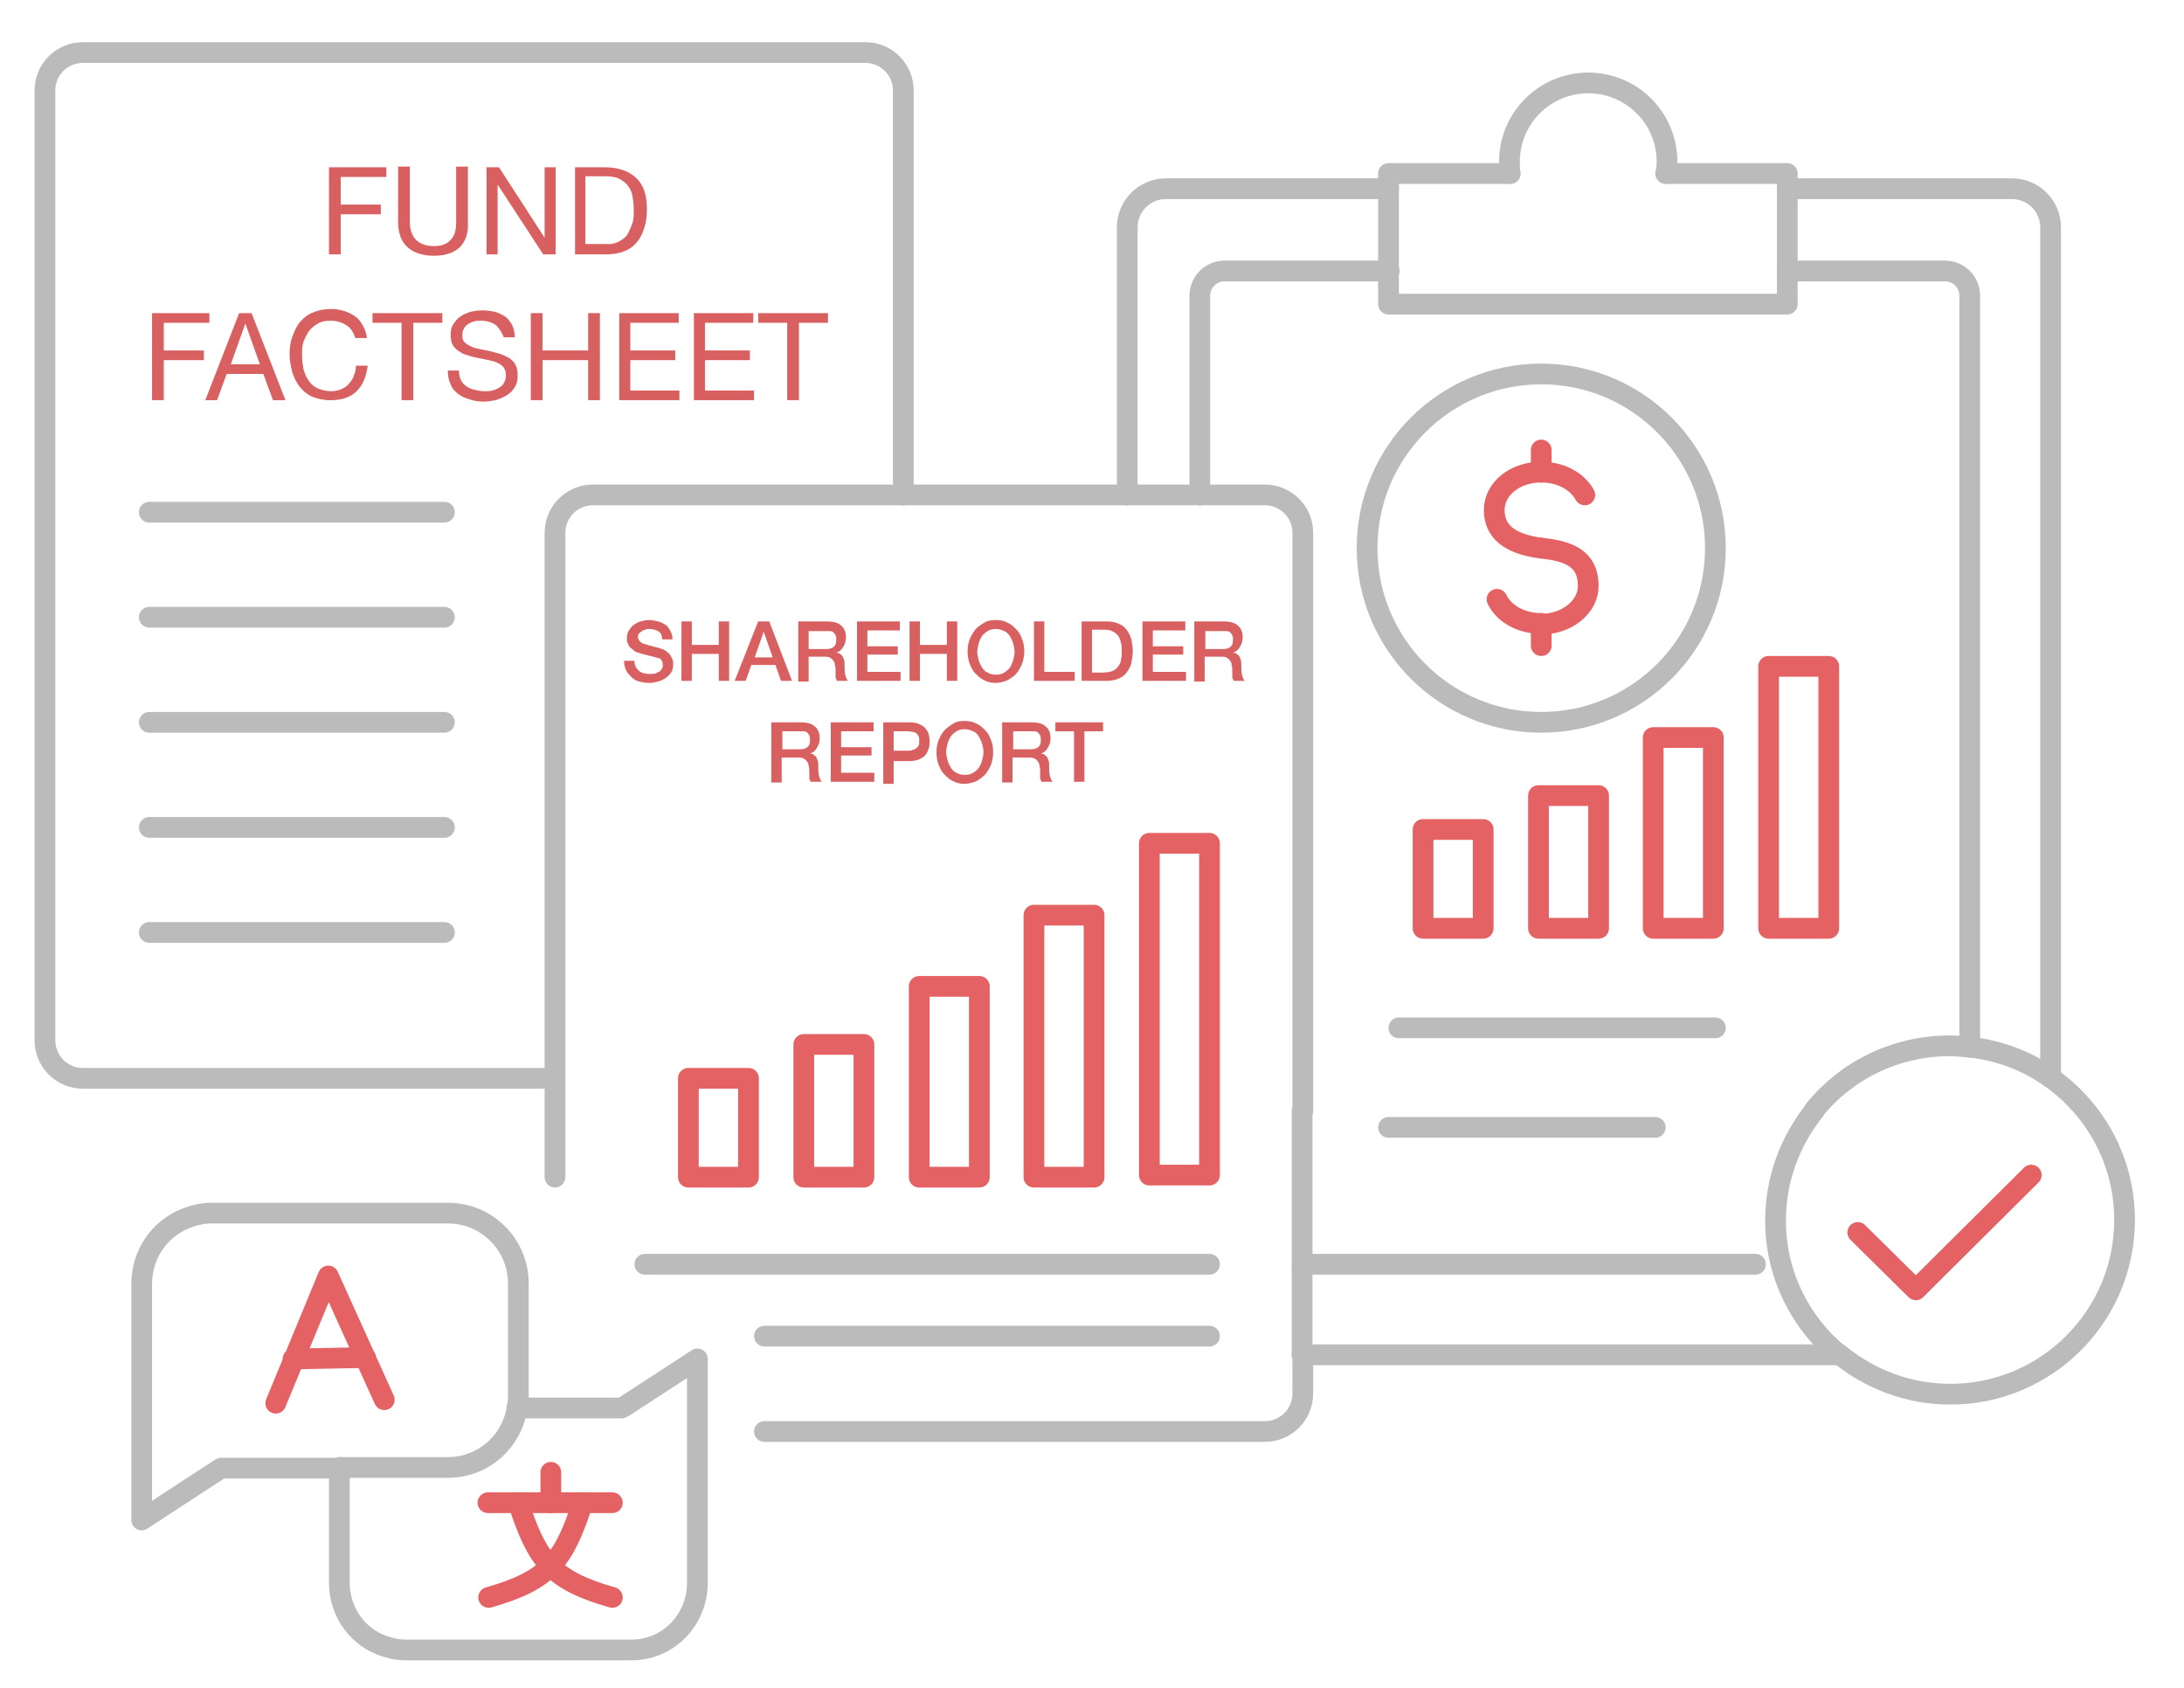 <?xml version="1.0" encoding="utf-8"?>
<!-- Generator: Adobe Illustrator 24.1.0, SVG Export Plug-In . SVG Version: 6.00 Build 0)  -->
<svg version="1.1" id="Layer_1" xmlns="http://www.w3.org/2000/svg" xmlns:xlink="http://www.w3.org/1999/xlink" x="0px" y="0px"
	 viewBox="0 0 316 244.2" style="enable-background:new 0 0 316 244.2;" xml:space="preserve">
<style type="text/css">
	.st0{fill:none;stroke:#BBBBBB;stroke-width:3;stroke-linecap:round;stroke-linejoin:round;stroke-miterlimit:10;}
	.st1{fill:none;stroke:#E46264;stroke-width:3;stroke-linecap:round;stroke-linejoin:round;stroke-miterlimit:10;}
	.st2{fill:#D86061;}
</style>
<line class="st0" x1="21.6" y1="74.1" x2="64.3" y2="74.1"/>
<line class="st0" x1="21.6" y1="89.3" x2="64.3" y2="89.3"/>
<line class="st0" x1="21.6" y1="104.5" x2="64.3" y2="104.5"/>
<line class="st0" x1="21.6" y1="119.7" x2="64.3" y2="119.7"/>
<line class="st0" x1="21.6" y1="134.9" x2="64.3" y2="134.9"/>
<line class="st0" x1="175" y1="182.9" x2="93.3" y2="182.9"/>
<line class="st0" x1="110.6" y1="193.3" x2="175" y2="193.3"/>
<rect x="99.6" y="156" class="st1" width="8.7" height="14.3"/>
<rect x="116.3" y="151.1" class="st1" width="8.7" height="19.2"/>
<rect x="133" y="142.7" class="st1" width="8.7" height="27.6"/>
<rect x="149.6" y="132.4" class="st1" width="8.7" height="37.9"/>
<rect x="205.9" y="120" class="st1" width="8.7" height="14.3"/>
<rect x="222.6" y="115.1" class="st1" width="8.7" height="19.2"/>
<rect x="239.2" y="106.7" class="st1" width="8.7" height="27.6"/>
<rect x="255.9" y="96.4" class="st1" width="8.7" height="37.9"/>
<rect x="166.3" y="122" class="st1" width="8.7" height="48"/>
<line class="st0" x1="254" y1="182.9" x2="188.4" y2="182.9"/>
<line class="st0" x1="239.5" y1="163.1" x2="200.9" y2="163.1"/>
<line class="st0" x1="248.2" y1="148.7" x2="202.4" y2="148.7"/>
<circle class="st0" cx="223" cy="79.3" r="25.2"/>
<path class="st0" d="M130.7,71.6V13.1c0-3-2.4-5.5-5.5-5.5H12c-3,0-5.5,2.4-5.5,5.5v137.4c0,3,2.4,5.5,5.5,5.5h68.2"/>
<path class="st0" d="M80.3,156V77.1c0-3,2.4-5.5,5.5-5.5h44.9"/>
<path class="st0" d="M110.6,207.1h72.4c3,0,5.5-2.4,5.5-5.5V196"/>
<line class="st0" x1="80.3" y1="156" x2="80.3" y2="170.3"/>
<line class="st0" x1="130.7" y1="71.6" x2="163.1" y2="71.6"/>
<line class="st0" x1="173.6" y1="71.6" x2="163.1" y2="71.6"/>
<line class="st0" x1="188.4" y1="196" x2="188.4" y2="160.7"/>
<path class="st0" d="M173.6,71.6h9.4c3,0,5.5,2.4,5.5,5.5v83.6"/>
<line class="st0" x1="266.1" y1="196" x2="188.4" y2="196"/>
<path class="st0" d="M296.7,155.9v-123c0-3.1-2.5-5.6-5.6-5.6h-32.4"/>
<path class="st0" d="M163.1,71.6V32.9c0-3.1,2.5-5.6,5.6-5.6h32.2"/>
<path class="st0" d="M296.7,155.9c-3.4-2.4-7.3-3.9-11.6-4.4"/>
<path class="st0" d="M285,151.5c-0.9-0.1-1.9-0.2-2.9-0.2c-7.9,0-15,3.6-19.6,9.3"/>
<path class="st0" d="M266.1,196c-5.6-4.6-9.2-11.6-9.2-19.4c0-6,2.1-11.5,5.6-15.9"/>
<path class="st0" d="M296.7,155.9c6.5,4.6,10.7,12.1,10.7,20.6c0,13.9-11.3,25.2-25.2,25.2c-6.1,0-11.7-2.2-16.1-5.8"/>
<polyline class="st0" points="218.5,25.1 200.9,25.1 200.9,27.3 "/>
<line class="st0" x1="258.6" y1="39.2" x2="258.6" y2="27.3"/>
<line class="st0" x1="200.9" y1="39.2" x2="200.9" y2="27.3"/>
<polyline class="st0" points="258.6,27.3 258.6,25.1 241,25.1 "/>
<polyline class="st0" points="200.9,39.2 200.9,44 258.6,44 258.6,39.2 "/>
<path class="st0" d="M218.5,25.1c-0.1-0.6-0.1-1.1-0.1-1.7c0-6.3,5.1-11.4,11.4-11.4c6.3,0,11.4,5.1,11.4,11.4
	c0,0.6-0.1,1.1-0.1,1.7"/>
<path class="st0" d="M173.6,71.6V42.8c0-2,1.6-3.6,3.6-3.6h23.8"/>
<path class="st0" d="M285,151.5V42.8c0-2-1.6-3.6-3.6-3.6h-22.8"/>
<g>
	<path class="st2" d="M55.9,24.2v1.4h-6.6v4h5.8V31h-5.8v5.8h-1.7V24.2H55.9z"/>
	<path class="st2" d="M66.5,35.8c-0.9,0.8-2.1,1.2-3.7,1.2c-1.6,0-2.9-0.4-3.8-1.2c-0.9-0.8-1.4-2-1.4-3.7v-8h1.7v8
		c0,1.1,0.3,2,0.9,2.6c0.6,0.6,1.5,0.9,2.6,0.9c1.1,0,1.9-0.3,2.4-0.9c0.6-0.6,0.8-1.4,0.8-2.6v-8h1.7v8
		C67.8,33.8,67.3,35,66.5,35.8z"/>
	<path class="st2" d="M72.2,24.2l6.6,10.2h0V24.2h1.6v12.6h-1.8L72,26.7h0v10.1h-1.6V24.2H72.2z"/>
	<path class="st2" d="M87.5,24.2c1.9,0,3.4,0.5,4.5,1.5s1.6,2.5,1.6,4.5c0,1.1-0.1,2-0.4,2.8c-0.2,0.8-0.6,1.5-1.1,2.1
		c-0.5,0.6-1.1,1-1.9,1.3s-1.7,0.4-2.7,0.4h-4.3V24.2H87.5z M87.6,35.3c0.2,0,0.4,0,0.7,0c0.3,0,0.6-0.1,0.9-0.2
		c0.3-0.1,0.6-0.3,0.9-0.5c0.3-0.2,0.6-0.5,0.8-0.9c0.2-0.4,0.4-0.8,0.6-1.4c0.2-0.5,0.2-1.2,0.2-2c0-0.8-0.1-1.4-0.2-2
		c-0.1-0.6-0.4-1.1-0.7-1.5c-0.3-0.4-0.8-0.7-1.3-1c-0.5-0.2-1.2-0.3-2-0.3h-2.8v9.8H87.6z"/>
	<path class="st2" d="M30.3,45.3v1.4h-6.6v4h5.8v1.4h-5.8v5.8H22V45.3H30.3z"/>
	<path class="st2" d="M36.4,45.3l4.9,12.6h-1.8l-1.4-3.8h-5.3l-1.4,3.8h-1.7l4.9-12.6H36.4z M37.6,52.7l-2.1-5.9h0l-2.1,5.9H37.6z"
		/>
	<path class="st2" d="M50.2,47.1c-0.6-0.4-1.4-0.7-2.3-0.7c-0.8,0-1.4,0.1-1.9,0.4c-0.5,0.3-1,0.7-1.3,1.1c-0.3,0.5-0.6,1-0.8,1.6
		c-0.2,0.6-0.2,1.2-0.2,1.9c0,0.7,0.1,1.4,0.2,2c0.2,0.6,0.4,1.2,0.8,1.7c0.3,0.5,0.8,0.9,1.3,1.1s1.2,0.4,1.9,0.4
		c0.6,0,1-0.1,1.5-0.3c0.4-0.2,0.8-0.4,1.1-0.8s0.6-0.7,0.7-1.2c0.2-0.4,0.3-0.9,0.3-1.4h1.7c-0.2,1.6-0.7,2.8-1.6,3.7
		c-0.9,0.9-2.2,1.3-3.8,1.3c-1,0-1.8-0.2-2.6-0.5c-0.7-0.3-1.3-0.8-1.8-1.4c-0.5-0.6-0.8-1.3-1.1-2.1c-0.2-0.8-0.4-1.7-0.4-2.6
		c0-0.9,0.1-1.8,0.4-2.6c0.3-0.8,0.6-1.5,1.1-2.1c0.5-0.6,1.1-1.1,1.9-1.4c0.7-0.3,1.6-0.5,2.6-0.5c0.7,0,1.3,0.1,1.9,0.3
		c0.6,0.2,1.1,0.4,1.6,0.8c0.5,0.3,0.8,0.8,1.1,1.3c0.3,0.5,0.5,1.1,0.6,1.8h-1.7C51.2,48.2,50.8,47.5,50.2,47.1z"/>
	<path class="st2" d="M53.9,46.7v-1.4H64v1.4h-4.2v11.2h-1.7V46.7H53.9z"/>
	<path class="st2" d="M71.7,47c-0.6-0.4-1.3-0.6-2.1-0.6c-0.4,0-0.7,0-1,0.1c-0.3,0.1-0.6,0.2-0.9,0.4c-0.3,0.2-0.5,0.4-0.6,0.7
		c-0.2,0.3-0.2,0.6-0.2,1c0,0.4,0.1,0.7,0.3,0.9c0.2,0.2,0.5,0.4,0.9,0.6c0.4,0.2,0.8,0.3,1.3,0.4c0.5,0.1,1,0.2,1.5,0.3
		c0.5,0.1,1,0.3,1.5,0.4c0.5,0.2,0.9,0.4,1.3,0.6c0.4,0.3,0.7,0.6,0.9,1c0.2,0.4,0.3,0.9,0.3,1.5c0,0.7-0.1,1.2-0.4,1.7
		c-0.3,0.5-0.7,0.9-1.2,1.2c-0.5,0.3-1,0.5-1.6,0.7c-0.6,0.1-1.2,0.2-1.7,0.2c-0.7,0-1.4-0.1-2-0.3c-0.6-0.2-1.2-0.4-1.7-0.8
		c-0.5-0.4-0.9-0.8-1.1-1.4c-0.3-0.6-0.4-1.2-0.4-2h1.6c0,0.5,0.1,1,0.3,1.4c0.2,0.4,0.5,0.7,0.8,0.9c0.3,0.2,0.7,0.4,1.2,0.5
		c0.4,0.1,0.9,0.2,1.4,0.2c0.4,0,0.8,0,1.1-0.1c0.4-0.1,0.7-0.2,1-0.4c0.3-0.2,0.6-0.4,0.7-0.7c0.2-0.3,0.3-0.7,0.3-1.1
		c0-0.4-0.1-0.8-0.3-1.1c-0.2-0.3-0.5-0.5-0.9-0.7c-0.4-0.2-0.8-0.3-1.3-0.4c-0.5-0.1-1-0.2-1.5-0.3c-0.5-0.1-1-0.2-1.5-0.4
		c-0.5-0.1-0.9-0.3-1.3-0.6c-0.4-0.2-0.7-0.6-0.9-0.9c-0.2-0.4-0.3-0.9-0.3-1.4c0-0.6,0.1-1.2,0.4-1.6c0.3-0.5,0.6-0.8,1-1.1
		c0.4-0.3,0.9-0.5,1.5-0.7c0.5-0.1,1.1-0.2,1.7-0.2c0.6,0,1.2,0.1,1.8,0.2c0.6,0.2,1,0.4,1.5,0.7c0.4,0.3,0.7,0.7,1,1.2
		c0.2,0.5,0.4,1.1,0.4,1.8h-1.6C72.6,48.1,72.2,47.4,71.7,47z"/>
	<path class="st2" d="M78.5,45.3v5.4h6.6v-5.4h1.7v12.6h-1.7v-5.8h-6.6v5.8h-1.7V45.3H78.5z"/>
	<path class="st2" d="M98.2,45.3v1.4h-7v4h6.5v1.4h-6.5v4.4h7.1v1.4h-8.7V45.3H98.2z"/>
	<path class="st2" d="M109,45.3v1.4h-7v4h6.5v1.4h-6.5v4.4h7.1v1.4h-8.7V45.3H109z"/>
	<path class="st2" d="M109.7,46.7v-1.4h10.1v1.4h-4.2v11.2h-1.7V46.7H109.7z"/>
</g>
<g>
	<g>
		<path class="st2" d="M91.8,95.7c0,0.3,0.1,0.6,0.2,0.8c0.1,0.2,0.3,0.4,0.5,0.6c0.2,0.1,0.4,0.3,0.7,0.3c0.3,0.1,0.5,0.1,0.9,0.1
			c0.3,0,0.6,0,0.8-0.1c0.2-0.1,0.4-0.2,0.6-0.3c0.1-0.1,0.2-0.3,0.3-0.4c0.1-0.2,0.1-0.3,0.1-0.5c0-0.3-0.1-0.6-0.2-0.7
			c-0.1-0.2-0.3-0.3-0.5-0.3c-0.3-0.1-0.7-0.2-1.1-0.3c-0.4-0.1-0.9-0.2-1.5-0.4c-0.4-0.1-0.7-0.2-0.9-0.4c-0.2-0.2-0.4-0.3-0.6-0.5
			c-0.1-0.2-0.2-0.4-0.3-0.6c-0.1-0.2-0.1-0.4-0.1-0.7c0-0.4,0.1-0.8,0.3-1.1c0.2-0.3,0.4-0.6,0.7-0.8c0.3-0.2,0.6-0.4,1-0.5
			c0.4-0.1,0.8-0.2,1.2-0.2c0.5,0,0.9,0.1,1.3,0.2c0.4,0.1,0.8,0.3,1.1,0.5c0.3,0.2,0.5,0.5,0.7,0.9c0.2,0.3,0.3,0.7,0.3,1.2h-1.5
			c0-0.6-0.2-1-0.6-1.2c-0.3-0.2-0.8-0.3-1.3-0.3c-0.2,0-0.4,0-0.5,0.1c-0.2,0-0.4,0.1-0.5,0.2c-0.2,0.1-0.3,0.2-0.4,0.3
			c-0.1,0.1-0.2,0.3-0.2,0.5c0,0.3,0.1,0.5,0.3,0.7c0.2,0.2,0.4,0.3,0.7,0.4c0,0,0.2,0,0.4,0.1c0.2,0.1,0.5,0.1,0.7,0.2
			c0.3,0.1,0.5,0.1,0.8,0.2c0.3,0.1,0.4,0.1,0.6,0.2c0.3,0.1,0.5,0.2,0.7,0.4c0.2,0.2,0.4,0.3,0.5,0.5c0.1,0.2,0.2,0.4,0.3,0.6
			c0.1,0.2,0.1,0.5,0.1,0.7c0,0.5-0.1,0.9-0.3,1.2c-0.2,0.3-0.5,0.6-0.8,0.8c-0.3,0.2-0.7,0.4-1.1,0.5c-0.4,0.1-0.8,0.2-1.3,0.2
			c-0.5,0-1-0.1-1.4-0.2s-0.8-0.3-1.1-0.6c-0.3-0.3-0.6-0.6-0.8-1c-0.2-0.4-0.3-0.9-0.3-1.4H91.8z"/>
		<path class="st2" d="M98.6,89.9h1.5v3.4h3.9v-3.4h1.5v8.6h-1.5v-3.9h-3.9v3.9h-1.5V89.9z"/>
		<path class="st2" d="M109.7,89.9h1.6l3.3,8.6H113l-0.8-2.3h-3.5l-0.8,2.3h-1.6L109.7,89.9z M109.2,95.1h2.6l-1.3-3.7h0L109.2,95.1
			z"/>
		<path class="st2" d="M115.5,89.9h4.1c1,0,1.7,0.2,2.1,0.6c0.5,0.4,0.7,1,0.7,1.7c0,0.4-0.1,0.8-0.2,1c-0.1,0.3-0.3,0.5-0.4,0.7
			c-0.2,0.2-0.3,0.3-0.5,0.4c-0.2,0.1-0.3,0.1-0.3,0.1v0c0.1,0,0.3,0.1,0.4,0.1c0.1,0.1,0.3,0.2,0.4,0.3c0.1,0.1,0.2,0.3,0.3,0.6
			c0.1,0.2,0.1,0.5,0.1,0.8c0,0.5,0,1,0.1,1.4c0.1,0.4,0.2,0.7,0.4,0.9h-1.6c-0.1-0.2-0.2-0.4-0.2-0.6c0-0.2,0-0.4,0-0.7
			c0-0.4,0-0.7-0.1-1c0-0.3-0.1-0.5-0.3-0.7c-0.1-0.2-0.3-0.3-0.5-0.4c-0.2-0.1-0.5-0.1-0.9-0.1H117v3.6h-1.5V89.9z M117,93.9h2.5
			c0.5,0,0.9-0.1,1.1-0.3c0.3-0.2,0.4-0.6,0.4-1c0-0.3,0-0.5-0.1-0.7c-0.1-0.2-0.2-0.3-0.3-0.4c-0.1-0.1-0.3-0.2-0.5-0.2
			c-0.2,0-0.4,0-0.6,0H117V93.9z"/>
		<path class="st2" d="M124,89.9h6.2v1.3h-4.7v2.3h4.4v1.2h-4.4v2.5h4.8v1.3H124V89.9z"/>
		<path class="st2" d="M131.6,89.9h1.5v3.4h3.9v-3.4h1.5v8.6H137v-3.9h-3.9v3.9h-1.5V89.9z"/>
		<path class="st2" d="M144.1,89.7c0.6,0,1.2,0.1,1.7,0.4c0.5,0.2,0.9,0.6,1.3,1s0.6,0.9,0.8,1.4c0.2,0.5,0.3,1.1,0.3,1.7
			c0,0.6-0.1,1.2-0.3,1.8c-0.2,0.5-0.5,1-0.8,1.4s-0.8,0.7-1.3,1c-0.5,0.2-1.1,0.4-1.7,0.4c-0.6,0-1.2-0.1-1.7-0.4
			c-0.5-0.2-0.9-0.6-1.3-1s-0.6-0.9-0.8-1.4c-0.2-0.5-0.3-1.1-0.3-1.8c0-0.6,0.1-1.2,0.3-1.7c0.2-0.5,0.5-1,0.8-1.4s0.8-0.7,1.3-1
			C142.8,89.8,143.4,89.7,144.1,89.7z M144.1,91c-0.5,0-0.9,0.1-1.2,0.3c-0.3,0.2-0.6,0.4-0.8,0.7c-0.2,0.3-0.4,0.7-0.5,1.1
			c-0.1,0.4-0.2,0.8-0.2,1.2c0,0.4,0.1,0.8,0.2,1.2c0.1,0.4,0.3,0.7,0.5,1.1c0.2,0.3,0.5,0.6,0.8,0.7c0.3,0.2,0.7,0.3,1.2,0.3
			s0.9-0.1,1.2-0.3c0.3-0.2,0.6-0.4,0.8-0.7c0.2-0.3,0.4-0.7,0.5-1.1c0.1-0.4,0.2-0.8,0.2-1.2c0-0.4-0.1-0.8-0.2-1.2
			c-0.1-0.4-0.3-0.7-0.5-1.1c-0.2-0.3-0.5-0.6-0.8-0.7C144.9,91.1,144.5,91,144.1,91z"/>
		<path class="st2" d="M149.6,89.9h1.5v7.3h4.4v1.3h-5.9V89.9z"/>
		<path class="st2" d="M156.5,89.9h3.6c0.7,0,1.2,0.1,1.7,0.3c0.5,0.2,0.9,0.5,1.2,0.9c0.3,0.4,0.5,0.8,0.7,1.4
			c0.1,0.5,0.2,1.1,0.2,1.7c0,0.6-0.1,1.2-0.2,1.7c-0.1,0.5-0.4,1-0.7,1.4c-0.3,0.4-0.7,0.7-1.2,0.9c-0.5,0.2-1.1,0.3-1.7,0.3h-3.6
			V89.9z M158,97.3h1.5c0.6,0,1.1-0.1,1.4-0.2s0.7-0.4,0.9-0.7c0.2-0.3,0.4-0.6,0.4-1c0.1-0.4,0.1-0.8,0.1-1.2c0-0.4,0-0.8-0.1-1.2
			c-0.1-0.4-0.2-0.7-0.4-1c-0.2-0.3-0.5-0.5-0.9-0.7s-0.9-0.2-1.4-0.2H158V97.3z"/>
		<path class="st2" d="M165.3,89.9h6.2v1.3h-4.7v2.3h4.4v1.2h-4.4v2.5h4.8v1.3h-6.3V89.9z"/>
		<path class="st2" d="M172.9,89.9h4.1c1,0,1.7,0.2,2.1,0.6c0.5,0.4,0.7,1,0.7,1.7c0,0.4-0.1,0.8-0.2,1c-0.1,0.3-0.3,0.5-0.4,0.7
			c-0.2,0.2-0.3,0.3-0.5,0.4c-0.2,0.1-0.3,0.1-0.3,0.1v0c0.1,0,0.3,0.1,0.4,0.1c0.1,0.1,0.3,0.2,0.4,0.3c0.1,0.1,0.2,0.3,0.3,0.6
			c0.1,0.2,0.1,0.5,0.1,0.8c0,0.5,0,1,0.1,1.4c0.1,0.4,0.2,0.7,0.4,0.9h-1.6c-0.1-0.2-0.2-0.4-0.2-0.6c0-0.2,0-0.4,0-0.7
			c0-0.4,0-0.7-0.1-1c0-0.3-0.1-0.5-0.3-0.7c-0.1-0.2-0.3-0.3-0.5-0.4c-0.2-0.1-0.5-0.1-0.9-0.1h-2.2v3.6h-1.5V89.9z M174.4,93.9
			h2.5c0.5,0,0.9-0.1,1.1-0.3c0.3-0.2,0.4-0.6,0.4-1c0-0.3,0-0.5-0.1-0.7c-0.1-0.2-0.2-0.3-0.3-0.4c-0.1-0.1-0.3-0.2-0.5-0.2
			c-0.2,0-0.4,0-0.6,0h-2.5V93.9z"/>
		<path class="st2" d="M111.7,104.5h4.1c1,0,1.7,0.2,2.1,0.6c0.5,0.4,0.7,1,0.7,1.7c0,0.4-0.1,0.8-0.2,1s-0.3,0.5-0.4,0.7
			c-0.2,0.2-0.3,0.3-0.5,0.4c-0.2,0.1-0.3,0.1-0.3,0.1v0c0.1,0,0.3,0.1,0.4,0.1c0.1,0.1,0.3,0.2,0.4,0.3c0.1,0.1,0.2,0.3,0.3,0.6
			c0.1,0.2,0.1,0.5,0.1,0.8c0,0.5,0,1,0.1,1.4c0.1,0.4,0.2,0.7,0.4,0.9h-1.6c-0.1-0.2-0.2-0.4-0.2-0.6c0-0.2,0-0.4,0-0.7
			c0-0.4,0-0.7-0.1-1c0-0.3-0.1-0.5-0.3-0.7c-0.1-0.2-0.3-0.3-0.5-0.4c-0.2-0.1-0.5-0.1-0.9-0.1h-2.2v3.6h-1.5V104.5z M113.2,108.4
			h2.5c0.5,0,0.9-0.1,1.1-0.3c0.3-0.2,0.4-0.6,0.4-1c0-0.3,0-0.5-0.1-0.7c-0.1-0.2-0.2-0.3-0.3-0.4c-0.1-0.1-0.3-0.2-0.5-0.2
			c-0.2,0-0.4,0-0.6,0h-2.5V108.4z"/>
		<path class="st2" d="M120.2,104.5h6.2v1.3h-4.7v2.3h4.4v1.2h-4.4v2.5h4.8v1.3h-6.3V104.5z"/>
		<path class="st2" d="M127.8,104.5h3.8c0.6,0,1.1,0.1,1.5,0.3c0.4,0.2,0.7,0.4,0.9,0.7c0.2,0.3,0.4,0.6,0.4,0.9
			c0.1,0.3,0.1,0.6,0.1,0.9c0,0.3,0,0.6-0.1,0.9c-0.1,0.3-0.2,0.6-0.4,0.9c-0.2,0.3-0.5,0.5-0.9,0.7c-0.4,0.2-0.9,0.3-1.5,0.3h-2.3
			v3.3h-1.5V104.5z M129.3,108.6h2.2c0.2,0,0.3,0,0.5-0.1c0.2,0,0.3-0.1,0.5-0.2s0.3-0.3,0.4-0.4c0.1-0.2,0.1-0.4,0.1-0.7
			c0-0.3,0-0.5-0.1-0.7c-0.1-0.2-0.2-0.3-0.3-0.4c-0.1-0.1-0.3-0.2-0.5-0.2c-0.2,0-0.4-0.1-0.6-0.1h-2.2V108.6z"/>
		<path class="st2" d="M139.6,104.3c0.6,0,1.2,0.1,1.7,0.4c0.5,0.2,0.9,0.6,1.3,1c0.4,0.4,0.6,0.9,0.8,1.4c0.2,0.5,0.3,1.1,0.3,1.7
			c0,0.6-0.1,1.2-0.3,1.8c-0.2,0.5-0.5,1-0.8,1.4c-0.4,0.4-0.8,0.7-1.3,1c-0.5,0.2-1.1,0.4-1.7,0.4c-0.6,0-1.2-0.1-1.7-0.4
			c-0.5-0.2-0.9-0.6-1.3-1c-0.4-0.4-0.6-0.9-0.8-1.4c-0.2-0.5-0.3-1.1-0.3-1.8c0-0.6,0.1-1.2,0.3-1.7c0.2-0.5,0.5-1,0.8-1.4
			c0.4-0.4,0.8-0.7,1.3-1C138.3,104.4,138.9,104.3,139.6,104.3z M139.6,105.5c-0.5,0-0.9,0.1-1.2,0.3c-0.3,0.2-0.6,0.4-0.8,0.7
			c-0.2,0.3-0.4,0.7-0.5,1.1c-0.1,0.4-0.2,0.8-0.2,1.2c0,0.4,0.1,0.8,0.2,1.2c0.1,0.4,0.3,0.7,0.5,1.1c0.2,0.3,0.5,0.6,0.8,0.7
			c0.3,0.2,0.7,0.3,1.2,0.3c0.5,0,0.9-0.1,1.2-0.3c0.3-0.2,0.6-0.4,0.8-0.7c0.2-0.3,0.4-0.7,0.5-1.1c0.1-0.4,0.2-0.8,0.2-1.2
			c0-0.4-0.1-0.8-0.2-1.2c-0.1-0.4-0.3-0.7-0.5-1.1c-0.2-0.3-0.5-0.6-0.8-0.7C140.4,105.6,140,105.5,139.6,105.5z"/>
		<path class="st2" d="M145.1,104.5h4.1c1,0,1.7,0.2,2.1,0.6c0.5,0.4,0.7,1,0.7,1.7c0,0.4-0.1,0.8-0.2,1c-0.1,0.3-0.3,0.5-0.4,0.7
			c-0.2,0.2-0.3,0.3-0.5,0.4c-0.2,0.1-0.3,0.1-0.3,0.1v0c0.1,0,0.3,0.1,0.4,0.1c0.1,0.1,0.3,0.2,0.4,0.3c0.1,0.1,0.2,0.3,0.3,0.6
			c0.1,0.2,0.1,0.5,0.1,0.8c0,0.5,0,1,0.1,1.4c0.1,0.4,0.2,0.7,0.4,0.9h-1.6c-0.1-0.2-0.2-0.4-0.2-0.6c0-0.2,0-0.4,0-0.7
			c0-0.4,0-0.7-0.1-1c0-0.3-0.1-0.5-0.3-0.7c-0.1-0.2-0.3-0.3-0.5-0.4c-0.2-0.1-0.5-0.1-0.9-0.1h-2.2v3.6h-1.5V104.5z M146.6,108.4
			h2.5c0.5,0,0.9-0.1,1.1-0.3c0.3-0.2,0.4-0.6,0.4-1c0-0.3,0-0.5-0.1-0.7c-0.1-0.2-0.2-0.3-0.3-0.4c-0.1-0.1-0.3-0.2-0.5-0.2
			c-0.2,0-0.4,0-0.6,0h-2.5V108.4z"/>
		<path class="st2" d="M152.6,104.5h7v1.3h-2.7v7.3h-1.5v-7.3h-2.7V104.5z"/>
	</g>
</g>
<g>
	<path class="st1" d="M223,68.3c2.8,0,5.2,1.3,6.3,3.3"/>
	<path class="st1" d="M223,90.2c-2.9,0-5.4-1.4-6.4-3.5"/>
	<path class="st1" d="M223,79.3c3.7,0.4,6.8,1.3,6.8,5.5c0,3-3.1,5.5-6.8,5.5"/>
	<path class="st1" d="M223,68.3c-3.8,0-6.8,2.4-6.8,5.5c0,3,2.1,4.9,6.8,5.5"/>
	<line class="st1" x1="223" y1="68.3" x2="223" y2="65.1"/>
	<line class="st1" x1="223" y1="90.2" x2="223" y2="93.4"/>
</g>
<polyline class="st1" points="268.8,178.3 277.2,186.6 293.9,170 "/>
<g>
	<path class="st0" d="M49.2,212.3h15.6c5.1,0,9.2-3.7,10-8.5"/>
	<path class="st0" d="M74.8,203.8c0.1-0.6,0.2-1.1,0.2-1.7v-16.4c0-5.7-4.6-10.2-10.2-10.2H30.7c-1.4,0-2.7,0.3-3.9,0.8
		c-3.7,1.5-6.3,5.1-6.3,9.5v34.1l8.1-5.3l3.4-2.2h17.2"/>
	<path class="st0" d="M49.2,212.3c0,0.1,0,0.2,0,0.3c-0.1,0.3-0.1,0.6-0.1,0.9v15.5c0,4.4,2.9,8.2,7,9.3c0.9,0.3,1.8,0.4,2.7,0.4
		h32.4c5.4,0.1,9.7-4.3,9.7-9.7v-32.4l-10.6,6.9l-0.4,0.2H74.8"/>
</g>
<g>
	<g>
		<line class="st1" x1="70.6" y1="217.4" x2="88.6" y2="217.4"/>
		<line class="st1" x1="79.7" y1="213" x2="79.7" y2="217.4"/>
		<path class="st1" d="M84.3,217.4c-2.7,8.3-4.8,11.2-13.6,13.7"/>
		<path class="st1" d="M75,217.4c2.7,8.3,4.8,11.2,13.6,13.7"/>
	</g>
</g>
<path class="st1" d="M39.9,203l7.6-18.4l0,0l8.1,17.9 M42.4,196.6l10.5-0.2"/>
</svg>
